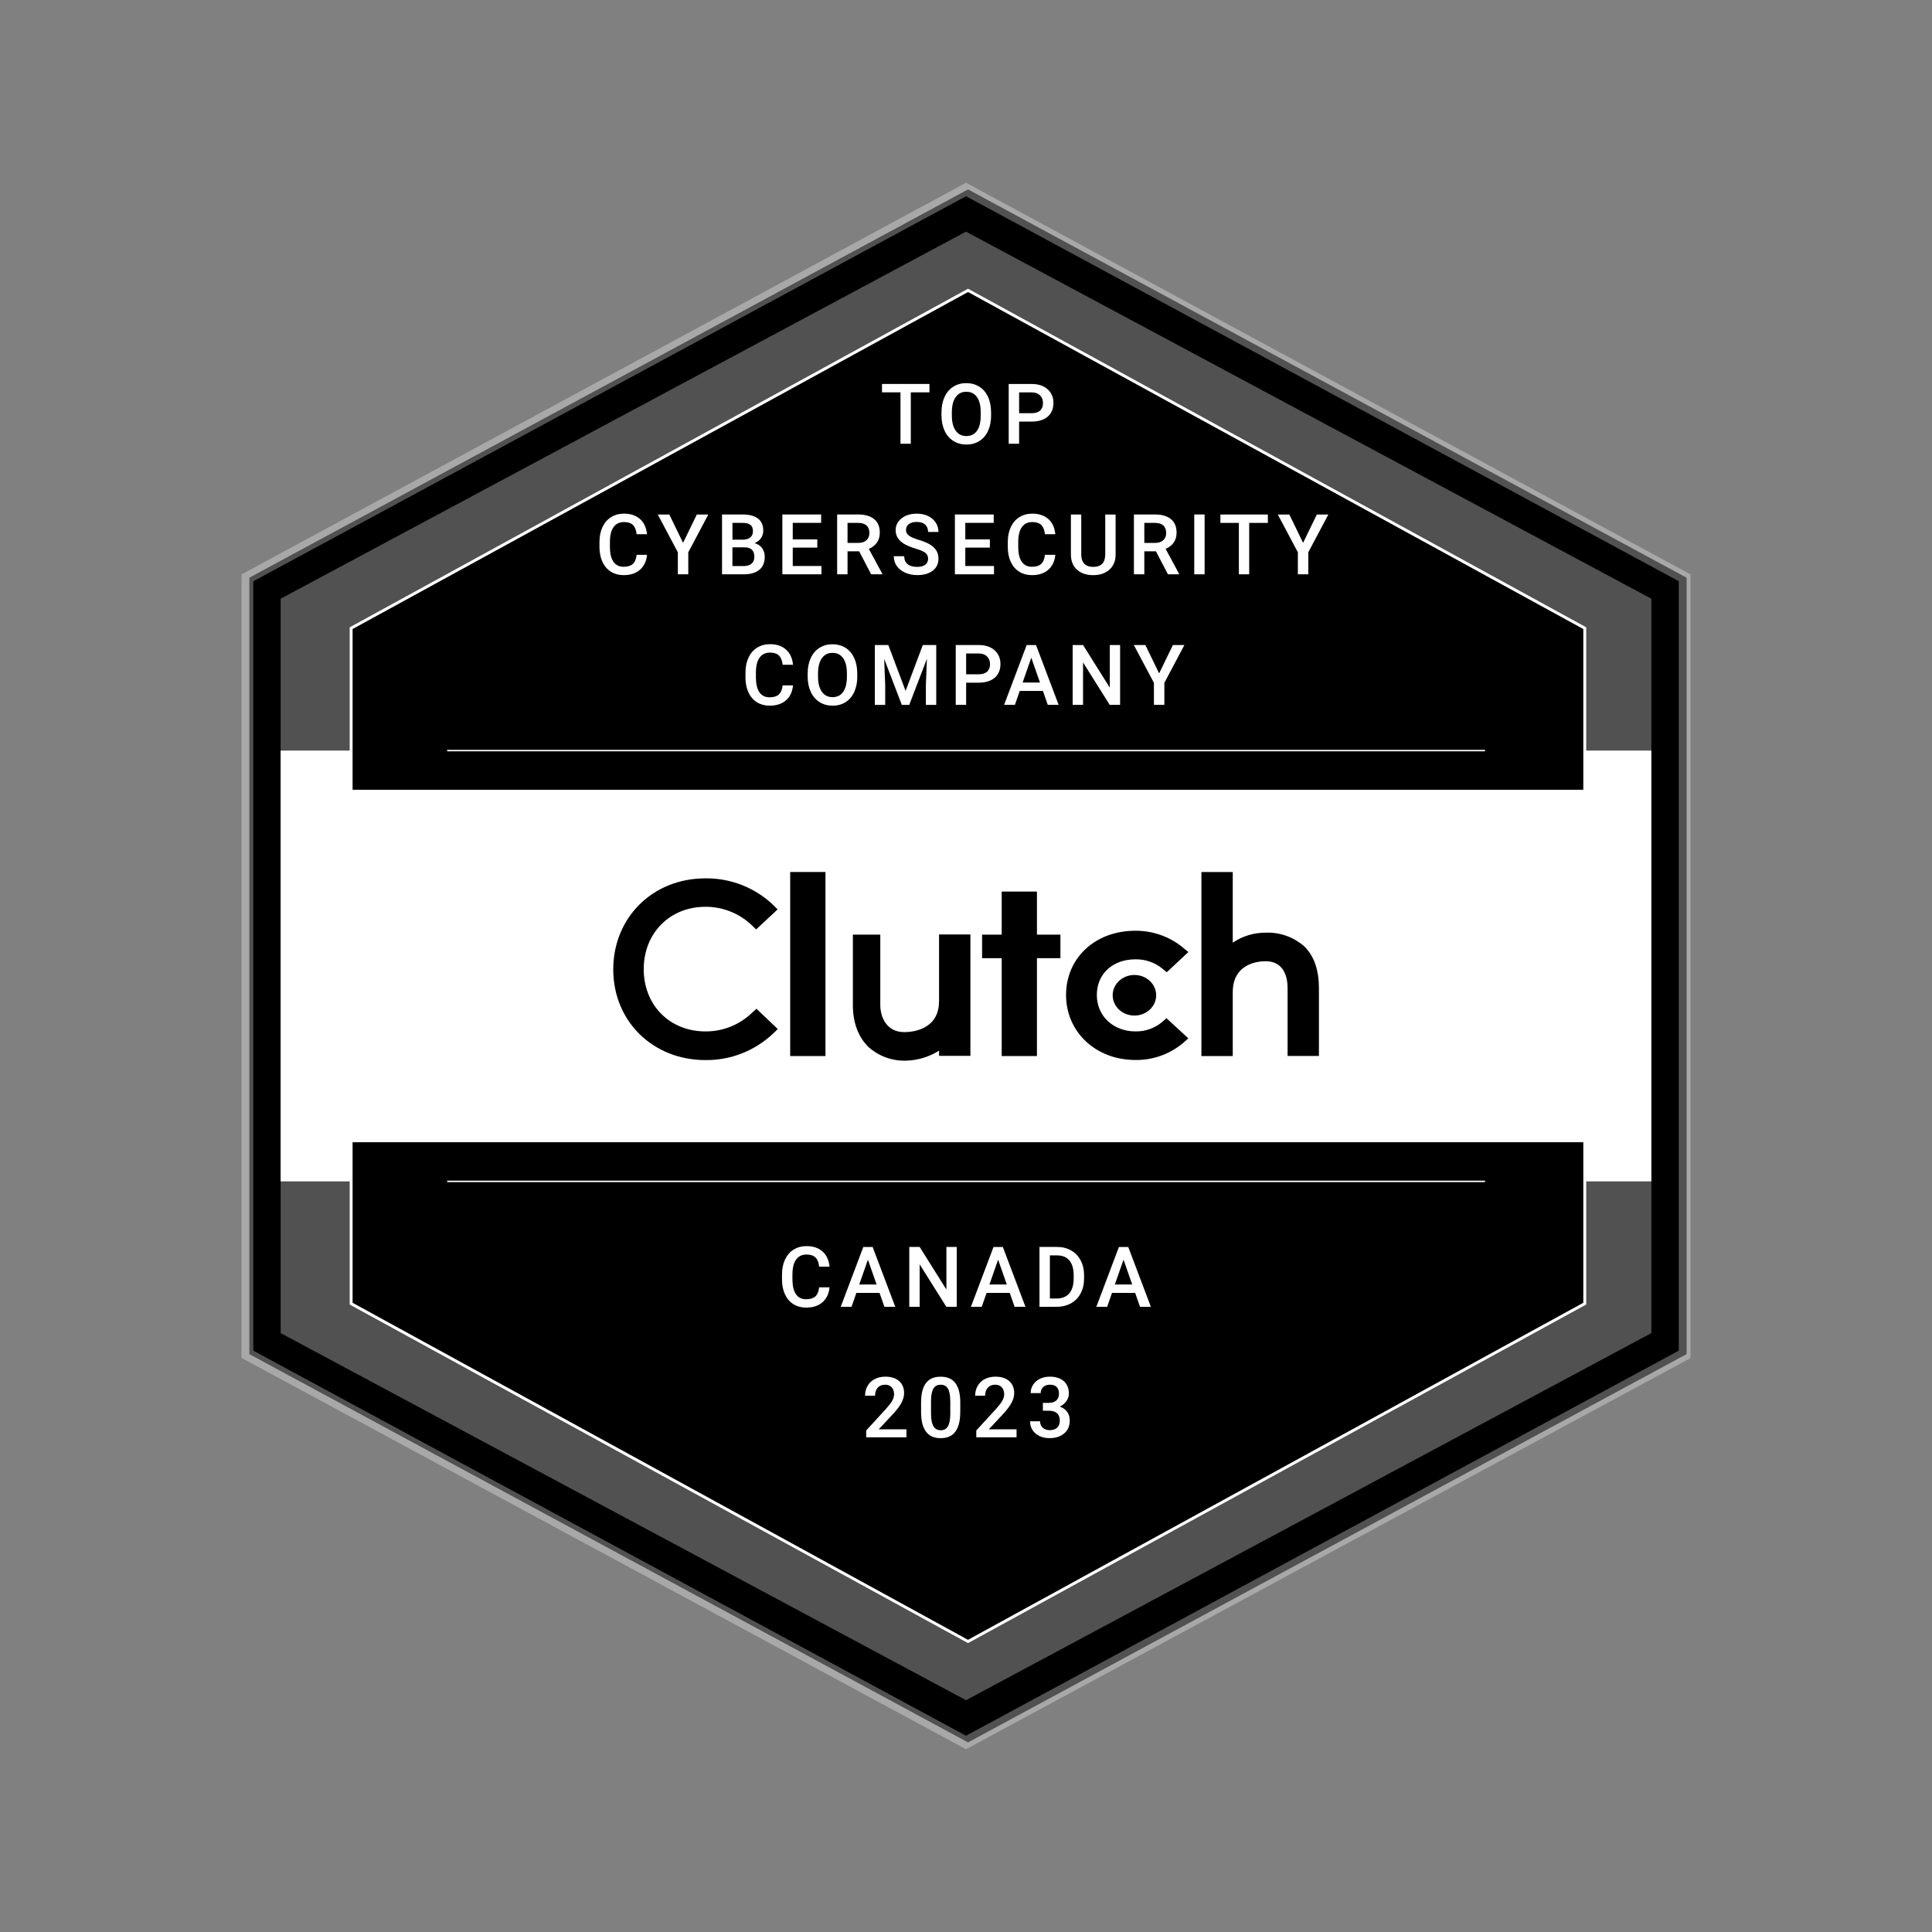 <svg width="200" height="200" viewBox="0 0 200 200" fill="none" xmlns="http://www.w3.org/2000/svg">
<rect x="0" y="0" width="200" height="200" fill="#808080" stroke="none"/>
<path d="M174.594 59.803V140.178L100.211 180.373L25.812 140.178V59.803L100.211 19.607L174.594 59.803Z" fill="black"/>
<g opacity="0.32">
<path d="M100.002 181.079L99.718 180.929L25 140.568V59.459L25.315 59.294L100.002 18.917L100.286 19.067L175 59.459V140.588L99.998 181.083H100.002V181.079ZM26.218 139.819L100.002 179.683L173.786 139.819V60.165L100.002 20.313L26.218 60.177V139.819Z" fill="white"/>
</g>
<g opacity="0.32">
<path d="M170.947 61.979V138.002L100.002 176.005L29.053 138.002V61.979L100.002 23.979L170.947 61.979Z" fill="white"/>
</g>
<path d="M170.947 77.701H29.053V122.296H170.947V77.701Z" fill="white"/>
<path d="M164.056 65.03V134.954L100.211 169.922L36.35 134.954V65.03L100.211 30.058L164.056 65.03Z" fill="black"/>
<path d="M100.211 170.096L100.14 170.056L36.2 135.045V64.939L36.279 64.896L100.211 29.888L164.206 64.939V135.041L164.127 135.084L100.211 170.096ZM36.5 134.864L100.207 169.753L163.903 134.864V65.117L100.211 30.231L36.5 65.117V134.864Z" fill="white"/>
<path d="M168.921 81.757H31.083V118.243H168.921V81.757Z" fill="white"/>
<path d="M153.727 122.221H46.292V122.37H153.727V122.221Z" fill="white"/>
<path d="M153.727 77.626H46.292V77.775H153.727V77.626Z" fill="white"/>
<path d="M85.451 90.269H81.8V109.322H85.451V90.269Z" fill="black"/>
<path d="M97.207 103.649C97.207 106.621 94.4 106.846 93.619 106.846C91.652 106.846 91.128 105.103 91.128 104.066V96.754H88.289V104.051C88.289 105.896 88.877 107.413 89.941 108.419C91.006 109.349 92.374 109.846 93.801 109.799C95.003 109.767 96.19 109.408 97.211 108.762V109.302H100.455V96.734H97.211V103.641V103.649H97.207Z" fill="black"/>
<path d="M107.343 92.295H103.696V96.754H101.666V99.19H103.696V109.322H107.343V99.19H109.775V96.754H107.343V92.295Z" fill="black"/>
<path d="M120.269 105.825C119.504 106.455 118.543 106.787 117.553 106.771C115.239 106.771 113.544 105.178 113.544 103.002C113.544 100.826 115.164 99.308 117.553 99.308C118.543 99.292 119.52 99.624 120.285 100.239L120.782 100.645L123.017 98.559L122.461 98.094C121.081 96.955 119.323 96.336 117.522 96.351C113.378 96.351 110.358 99.158 110.358 103.002C110.358 106.846 113.453 109.728 117.522 109.728C119.339 109.759 121.093 109.128 122.477 107.969L123.017 107.488L120.75 105.403L120.269 105.825Z" fill="black"/>
<path d="M134.97 97.928C133.89 96.998 132.494 96.501 131.067 96.549C129.837 96.533 128.635 96.895 127.614 97.585V90.272H124.369V109.325H127.614V102.718C127.614 99.746 130.227 99.505 131.008 99.505C132.975 99.505 133.291 101.248 133.291 102.285V109.31H136.535V102.296C136.535 100.463 136.054 98.949 134.974 97.928H134.97Z" fill="black"/>
<path d="M117.435 105.285C118.761 105.285 119.836 104.277 119.836 103.034C119.836 101.79 118.761 100.783 117.435 100.783C116.109 100.783 115.034 101.79 115.034 103.034C115.034 104.277 116.109 105.285 117.435 105.285Z" fill="black"/>
<path d="M117.435 105.434C116.027 105.434 114.884 104.358 114.884 103.034C114.884 101.709 116.027 100.633 117.435 100.633C118.842 100.633 119.989 101.709 119.989 103.034C119.989 104.358 118.846 105.434 117.435 105.434ZM117.435 100.928C116.193 100.928 115.184 101.871 115.184 103.03C115.184 104.189 116.193 105.131 117.435 105.131C118.677 105.131 119.686 104.189 119.686 103.03C119.686 101.871 118.677 100.928 117.435 100.928Z" fill="white"/>
<path d="M77.795 104.894C76.502 106.113 74.791 106.787 73.021 106.771C69.327 106.771 66.638 104.055 66.638 100.329C66.638 96.604 69.327 93.872 73.021 93.872C74.791 93.856 76.49 94.534 77.779 95.733L78.276 96.213L80.499 94.14L80.018 93.659C78.126 91.873 75.619 90.895 73.021 90.927C67.569 90.927 63.484 94.98 63.484 100.357C63.484 105.734 67.6 109.739 73.021 109.739C75.635 109.771 78.142 108.777 80.034 106.992L80.515 106.526L78.308 104.425L77.799 104.89H77.795V104.894Z" fill="black"/>
<path d="M96.217 40.615H94.286V45.938H93.217V40.615H91.305V39.748H96.217V40.615Z" fill="white"/>
<path d="M102.6 43.004C102.6 43.611 102.493 44.144 102.285 44.601C102.076 45.058 101.776 45.409 101.386 45.654C100.995 45.898 100.546 46.02 100.041 46.02C99.537 46.02 99.091 45.898 98.701 45.654C98.307 45.409 98.003 45.058 97.79 44.605C97.578 44.152 97.467 43.627 97.463 43.036V42.689C97.463 42.086 97.57 41.554 97.782 41.089C97.995 40.627 98.299 40.272 98.689 40.028C99.079 39.784 99.525 39.661 100.03 39.661C100.534 39.661 100.98 39.784 101.37 40.024C101.76 40.264 102.06 40.615 102.273 41.069C102.486 41.522 102.592 42.054 102.596 42.657V43.001H102.6V43.004ZM101.524 42.681C101.524 41.995 101.394 41.471 101.133 41.104C100.873 40.738 100.507 40.556 100.03 40.556C99.552 40.556 99.202 40.738 98.938 41.104C98.673 41.467 98.543 41.983 98.535 42.65V43.008C98.535 43.69 98.669 44.215 98.934 44.585C99.198 44.956 99.564 45.141 100.037 45.141C100.511 45.141 100.881 44.96 101.137 44.597C101.394 44.234 101.524 43.702 101.524 43.008V42.685V42.681Z" fill="white"/>
<path d="M105.498 43.643V45.938H104.421V39.748H106.791C107.481 39.748 108.033 39.929 108.439 40.288C108.845 40.647 109.05 41.124 109.05 41.719C109.05 42.315 108.849 42.799 108.45 43.138C108.052 43.477 107.492 43.643 106.779 43.643H105.498ZM105.498 42.776H106.791C107.173 42.776 107.465 42.685 107.666 42.508C107.867 42.326 107.969 42.066 107.969 41.727C107.969 41.388 107.867 41.124 107.662 40.927C107.457 40.726 107.177 40.623 106.818 40.619H105.498V42.78V42.776Z" fill="white"/>
<path d="M66.978 57.437C66.914 58.099 66.67 58.612 66.248 58.983C65.826 59.353 65.259 59.538 64.553 59.538C64.06 59.538 63.627 59.42 63.248 59.188C62.873 58.955 62.582 58.62 62.377 58.19C62.172 57.76 62.065 57.26 62.057 56.688V56.109C62.057 55.525 62.16 55.009 62.369 54.563C62.578 54.118 62.873 53.775 63.26 53.534C63.646 53.294 64.096 53.172 64.6 53.172C65.282 53.172 65.834 53.357 66.252 53.727C66.67 54.098 66.91 54.622 66.978 55.3H65.905C65.854 54.855 65.724 54.536 65.515 54.339C65.306 54.141 65.002 54.043 64.6 54.043C64.131 54.043 63.772 54.212 63.524 54.555C63.272 54.898 63.146 55.399 63.138 56.061V56.609C63.138 57.279 63.256 57.788 63.496 58.143C63.737 58.494 64.088 58.671 64.549 58.671C64.971 58.671 65.29 58.576 65.503 58.387C65.716 58.198 65.85 57.883 65.905 57.437H66.978Z" fill="white"/>
<path d="M70.711 56.195L72.134 53.262H73.324L71.251 57.173V59.452H70.171V57.173L68.093 53.262H69.287L70.711 56.195Z" fill="white"/>
<path d="M74.744 59.452V53.258H76.865C77.566 53.258 78.099 53.4 78.465 53.68C78.832 53.96 79.013 54.378 79.013 54.934C79.013 55.218 78.938 55.474 78.784 55.699C78.631 55.927 78.406 56.101 78.114 56.227C78.449 56.318 78.706 56.487 78.891 56.739C79.076 56.992 79.167 57.291 79.167 57.642C79.167 58.222 78.982 58.671 78.607 58.983C78.233 59.294 77.7 59.452 77.007 59.452H74.744ZM75.82 55.868H76.876C77.212 55.868 77.472 55.793 77.661 55.639C77.85 55.49 77.945 55.273 77.945 54.997C77.945 54.689 77.858 54.469 77.685 54.334C77.511 54.197 77.239 54.13 76.868 54.13H75.824V55.868H75.82ZM75.82 56.66V58.596H77.014C77.353 58.596 77.614 58.513 77.807 58.344C77.996 58.178 78.091 57.946 78.091 57.646C78.091 57.004 77.763 56.672 77.105 56.66H75.82Z" fill="white"/>
<path d="M84.607 56.688H82.064V58.592H85.037V59.452H80.988V53.258H85.005V54.126H82.064V55.837H84.607V56.688Z" fill="white"/>
<path d="M88.936 57.071H87.737V59.452H86.661V53.258H88.837C89.551 53.258 90.103 53.42 90.493 53.739C90.883 54.059 91.076 54.524 91.076 55.131C91.076 55.545 90.978 55.892 90.777 56.172C90.576 56.452 90.3 56.664 89.941 56.818L91.333 59.396V59.452H90.182L88.94 57.071H88.936ZM87.737 56.203H88.841C89.204 56.203 89.488 56.112 89.693 55.927C89.898 55.742 90 55.494 90 55.178C90 54.863 89.906 54.591 89.716 54.41C89.527 54.228 89.247 54.133 88.873 54.13H87.737V56.203Z" fill="white"/>
<path d="M96.079 57.859C96.079 57.587 95.985 57.378 95.791 57.228C95.598 57.082 95.255 56.932 94.755 56.783C94.254 56.633 93.86 56.463 93.564 56.282C93 55.927 92.716 55.466 92.716 54.894C92.716 54.394 92.921 53.984 93.328 53.66C93.734 53.337 94.262 53.175 94.912 53.175C95.342 53.175 95.728 53.254 96.064 53.412C96.398 53.57 96.667 53.798 96.86 54.09C97.053 54.382 97.148 54.709 97.148 55.068H96.075C96.075 54.745 95.973 54.492 95.772 54.307C95.571 54.122 95.279 54.031 94.9 54.031C94.55 54.031 94.278 54.106 94.081 54.256C93.887 54.406 93.789 54.614 93.789 54.886C93.789 55.115 93.895 55.304 94.104 55.454C94.313 55.604 94.66 55.754 95.141 55.896C95.622 56.038 96.008 56.203 96.3 56.385C96.592 56.566 96.805 56.779 96.943 57.015C97.081 57.252 97.148 57.528 97.148 57.847C97.148 58.364 96.951 58.774 96.556 59.077C96.162 59.381 95.626 59.534 94.948 59.534C94.498 59.534 94.088 59.452 93.714 59.286C93.339 59.12 93.048 58.892 92.839 58.6C92.63 58.308 92.527 57.969 92.527 57.579H93.603C93.603 57.93 93.718 58.202 93.95 58.395C94.183 58.588 94.514 58.683 94.948 58.683C95.322 58.683 95.602 58.608 95.791 58.454C95.981 58.304 96.075 58.103 96.075 57.851V57.859H96.079Z" fill="white"/>
<path d="M102.47 56.688H99.927V58.592H102.899V59.452H98.851V53.258H102.868V54.126H99.927V55.837H102.47V56.688Z" fill="white"/>
<path d="M109.247 57.437C109.183 58.099 108.939 58.612 108.517 58.983C108.095 59.353 107.528 59.538 106.822 59.538C106.329 59.538 105.896 59.42 105.517 59.188C105.143 58.955 104.851 58.62 104.646 58.19C104.441 57.76 104.334 57.26 104.327 56.688V56.109C104.327 55.525 104.429 55.009 104.638 54.563C104.847 54.118 105.143 53.775 105.529 53.534C105.915 53.294 106.365 53.172 106.869 53.172C107.551 53.172 108.103 53.357 108.521 53.727C108.939 54.098 109.179 54.622 109.247 55.3H108.174C108.123 54.855 107.993 54.536 107.784 54.339C107.575 54.141 107.271 54.043 106.869 54.043C106.4 54.043 106.041 54.212 105.793 54.555C105.541 54.898 105.415 55.399 105.407 56.061V56.609C105.407 57.279 105.525 57.788 105.765 58.143C106.006 58.494 106.357 58.671 106.818 58.671C107.24 58.671 107.559 58.577 107.772 58.387C107.985 58.198 108.119 57.883 108.174 57.437H109.247Z" fill="white"/>
<path d="M115.487 53.262V57.402C115.487 58.06 115.278 58.58 114.856 58.963C114.435 59.345 113.875 59.538 113.173 59.538C112.471 59.538 111.9 59.349 111.486 58.971C111.068 58.592 110.859 58.068 110.859 57.394V53.262H111.931V57.406C111.931 57.819 112.038 58.135 112.247 58.356C112.456 58.577 112.767 58.683 113.173 58.683C114.001 58.683 114.415 58.245 114.415 57.374V53.266H115.487V53.262Z" fill="white"/>
<path d="M119.658 57.071H118.46V59.452H117.383V53.258H119.559C120.273 53.258 120.825 53.42 121.215 53.739C121.605 54.059 121.799 54.524 121.799 55.131C121.799 55.545 121.7 55.892 121.499 56.172C121.298 56.452 121.022 56.664 120.663 56.818L122.055 59.396V59.452H120.904L119.662 57.071H119.658ZM118.46 56.203H119.563C119.926 56.203 120.21 56.112 120.415 55.927C120.62 55.742 120.722 55.494 120.722 55.178C120.722 54.863 120.628 54.591 120.439 54.41C120.249 54.228 119.969 54.133 119.595 54.13H118.46V56.203Z" fill="white"/>
<path d="M124.7 59.452H123.628V53.258H124.7V59.452Z" fill="white"/>
<path d="M131.248 54.13H129.317V59.452H128.248V54.13H126.336V53.262H131.248V54.13Z" fill="white"/>
<path d="M134.895 56.195L136.318 53.262H137.509L135.435 57.173V59.452H134.355V57.173L132.277 53.262H133.472L134.895 56.195Z" fill="white"/>
<path d="M82.092 70.951C82.029 71.614 81.785 72.126 81.363 72.497C80.941 72.867 80.373 73.052 79.668 73.052C79.175 73.052 78.741 72.934 78.363 72.702C77.988 72.469 77.696 72.134 77.491 71.704C77.286 71.275 77.18 70.774 77.172 70.202V69.623C77.172 69.039 77.275 68.523 77.484 68.077C77.692 67.632 77.988 67.289 78.374 67.048C78.761 66.808 79.21 66.686 79.715 66.686C80.397 66.686 80.949 66.871 81.367 67.242C81.785 67.612 82.025 68.136 82.092 68.814H81.02C80.969 68.369 80.838 68.05 80.629 67.853C80.421 67.656 80.117 67.557 79.715 67.557C79.246 67.557 78.887 67.727 78.639 68.07C78.386 68.412 78.26 68.913 78.252 69.575V70.123C78.252 70.794 78.371 71.302 78.611 71.657C78.852 72.008 79.202 72.185 79.664 72.185C80.085 72.185 80.405 72.091 80.618 71.901C80.831 71.712 80.965 71.397 81.02 70.951H82.092Z" fill="white"/>
<path d="M88.747 70.033C88.747 70.64 88.64 71.172 88.431 71.629C88.222 72.087 87.923 72.438 87.533 72.686C87.142 72.934 86.693 73.052 86.188 73.052C85.684 73.052 85.238 72.93 84.848 72.686C84.454 72.441 84.15 72.091 83.937 71.637C83.724 71.184 83.614 70.659 83.61 70.068V69.721C83.61 69.118 83.716 68.586 83.929 68.121C84.142 67.659 84.446 67.305 84.836 67.06C85.226 66.816 85.672 66.694 86.176 66.694C86.681 66.694 87.126 66.816 87.517 67.056C87.907 67.297 88.207 67.648 88.42 68.101C88.632 68.554 88.739 69.087 88.743 69.69V70.033H88.747ZM87.671 69.709C87.671 69.023 87.54 68.499 87.28 68.132C87.02 67.766 86.653 67.585 86.176 67.585C85.699 67.585 85.349 67.766 85.084 68.132C84.82 68.495 84.69 69.012 84.682 69.678V70.037C84.682 70.719 84.816 71.243 85.081 71.614C85.345 71.984 85.711 72.169 86.184 72.169C86.657 72.169 87.028 71.988 87.284 71.625C87.54 71.263 87.671 70.731 87.671 70.037V69.713V69.709Z" fill="white"/>
<path d="M91.96 66.776L93.746 71.523L95.527 66.776H96.919V72.97H95.847V70.928L95.953 68.2L94.124 72.97H93.355L91.53 68.204L91.636 70.928V72.97H90.564V66.776H91.96Z" fill="white"/>
<path d="M100.014 70.671V72.966H98.938V66.772H101.307C101.997 66.772 102.549 66.954 102.955 67.312C103.361 67.671 103.566 68.148 103.566 68.744C103.566 69.339 103.365 69.824 102.967 70.163C102.568 70.502 102.009 70.671 101.295 70.671H100.014ZM100.014 69.804H101.307C101.689 69.804 101.981 69.713 102.182 69.536C102.383 69.355 102.486 69.094 102.486 68.755C102.486 68.416 102.383 68.152 102.178 67.955C101.973 67.754 101.693 67.652 101.334 67.648H100.014V69.808V69.804Z" fill="white"/>
<path d="M107.961 71.523H105.564L105.064 72.966H103.944L106.282 66.772H107.248L109.59 72.966H108.466L107.961 71.523ZM105.864 70.656H107.658L106.759 68.085L105.86 70.656H105.864Z" fill="white"/>
<path d="M115.952 72.966H114.876L112.117 68.574V72.966H111.04V66.772H112.117L114.884 71.184V66.772H115.952V72.966Z" fill="white"/>
<path d="M119.993 69.709L121.417 66.776H122.607L120.534 70.687V72.966H119.453V70.687L117.376 66.776H118.57L119.993 69.709Z" fill="white"/>
<path d="M85.873 133.263C85.81 133.925 85.565 134.438 85.143 134.808C84.722 135.179 84.154 135.364 83.448 135.364C82.955 135.364 82.522 135.246 82.143 135.013C81.769 134.781 81.477 134.446 81.272 134.016C81.067 133.586 80.961 133.086 80.953 132.514V131.934C80.953 131.351 81.055 130.835 81.264 130.389C81.473 129.944 81.769 129.601 82.155 129.36C82.541 129.12 82.991 128.997 83.496 128.997C84.178 128.997 84.73 129.183 85.147 129.553C85.565 129.924 85.806 130.448 85.873 131.126H84.8C84.749 130.681 84.619 130.362 84.41 130.164C84.201 129.967 83.898 129.869 83.496 129.869C83.026 129.869 82.668 130.038 82.419 130.381C82.167 130.724 82.041 131.225 82.033 131.887V132.435C82.033 133.105 82.151 133.614 82.392 133.969C82.632 134.32 82.983 134.497 83.444 134.497C83.866 134.497 84.185 134.402 84.398 134.213C84.611 134.024 84.745 133.709 84.8 133.263H85.873Z" fill="white"/>
<path d="M91.049 133.839H88.652L88.151 135.281H87.032L89.37 129.088H90.335L92.677 135.281H91.553L91.049 133.839ZM88.952 132.971H90.745L89.847 130.401L88.948 132.971H88.952Z" fill="white"/>
<path d="M99.04 135.278H97.964L95.204 130.886V135.278H94.128V129.084H95.204L97.972 133.496V129.084H99.04V135.278Z" fill="white"/>
<path d="M104.528 133.839H102.131L101.63 135.281H100.51L102.848 129.088H103.814L106.156 135.281H105.032L104.528 133.839ZM102.43 132.971H104.224L103.325 130.401L102.426 132.971H102.43Z" fill="white"/>
<path d="M107.606 135.278V129.084H109.436C109.984 129.084 110.469 129.206 110.89 129.451C111.316 129.695 111.643 130.042 111.876 130.488C112.109 130.937 112.223 131.45 112.223 132.025V132.337C112.223 132.924 112.105 133.44 111.872 133.886C111.639 134.331 111.304 134.674 110.875 134.915C110.441 135.155 109.948 135.278 109.388 135.278H107.606ZM108.683 129.955V134.422H109.384C109.948 134.422 110.382 134.245 110.685 133.894C110.989 133.539 111.143 133.034 111.147 132.372V132.029C111.147 131.359 111.001 130.842 110.709 130.492C110.417 130.137 109.992 129.959 109.436 129.959H108.683V129.955Z" fill="white"/>
<path d="M117.51 133.839H115.113L114.612 135.281H113.492L115.83 129.088H116.796L119.138 135.281H118.014L117.51 133.839ZM115.412 132.971H117.206L116.307 130.401L115.408 132.971H115.412Z" fill="white"/>
<path d="M93.832 148.792H89.669V148.082L91.731 145.831C92.027 145.5 92.24 145.224 92.366 144.999C92.492 144.778 92.555 144.554 92.555 144.329C92.555 144.033 92.472 143.797 92.307 143.615C92.141 143.434 91.916 143.343 91.636 143.343C91.301 143.343 91.041 143.446 90.86 143.651C90.678 143.856 90.584 144.136 90.584 144.487H89.551C89.551 144.108 89.638 143.769 89.807 143.47C89.981 143.166 90.225 142.933 90.544 142.764C90.864 142.598 91.23 142.512 91.648 142.512C92.248 142.512 92.725 142.661 93.072 142.965C93.418 143.269 93.592 143.682 93.592 144.219C93.592 144.526 93.505 144.853 93.332 145.188C93.158 145.524 92.87 145.914 92.476 146.344L90.962 147.964H93.836V148.788L93.832 148.792Z" fill="white"/>
<path d="M99.403 146.186C99.403 147.077 99.237 147.747 98.902 148.2C98.571 148.654 98.062 148.878 97.38 148.878C96.698 148.878 96.206 148.658 95.87 148.216C95.531 147.775 95.358 147.124 95.35 146.257V145.185C95.35 144.294 95.516 143.627 95.851 143.182C96.186 142.736 96.69 142.516 97.376 142.516C98.062 142.516 98.559 142.732 98.894 143.166C99.225 143.6 99.399 144.25 99.407 145.114V146.186H99.403ZM98.37 145.031C98.37 144.451 98.291 144.025 98.133 143.753C97.975 143.481 97.723 143.347 97.376 143.347C97.029 143.347 96.789 143.477 96.631 143.734C96.474 143.99 96.391 144.392 96.379 144.936V146.34C96.379 146.919 96.462 147.349 96.623 147.633C96.785 147.917 97.037 148.058 97.384 148.058C97.731 148.058 97.96 147.928 98.121 147.664C98.279 147.4 98.362 146.99 98.374 146.434V145.035L98.37 145.031Z" fill="white"/>
<path d="M105.229 148.792H101.066V148.082L103.128 145.831C103.424 145.5 103.637 145.224 103.763 144.999C103.889 144.778 103.952 144.554 103.952 144.329C103.952 144.033 103.869 143.797 103.704 143.615C103.538 143.434 103.313 143.343 103.033 143.343C102.698 143.343 102.438 143.446 102.257 143.651C102.075 143.856 101.981 144.136 101.981 144.487H100.948C100.948 144.108 101.035 143.769 101.204 143.47C101.378 143.166 101.622 142.933 101.941 142.764C102.261 142.598 102.627 142.512 103.045 142.512C103.645 142.512 104.122 142.661 104.468 142.965C104.815 143.269 104.989 143.682 104.989 144.219C104.989 144.526 104.902 144.853 104.729 145.188C104.555 145.524 104.267 145.914 103.873 146.344L102.359 147.964H105.233V148.788L105.229 148.792Z" fill="white"/>
<path d="M107.961 145.224H108.592C108.912 145.224 109.16 145.137 109.345 144.976C109.531 144.814 109.625 144.581 109.625 144.274C109.625 143.966 109.546 143.75 109.393 143.588C109.239 143.426 109.002 143.343 108.683 143.343C108.403 143.343 108.178 143.422 107.997 143.584C107.816 143.746 107.729 143.955 107.729 144.211H106.696C106.696 143.891 106.779 143.604 106.948 143.343C107.118 143.083 107.35 142.878 107.654 142.732C107.958 142.587 108.293 142.512 108.667 142.512C109.286 142.512 109.771 142.665 110.122 142.977C110.477 143.288 110.65 143.718 110.65 144.27C110.65 144.55 110.559 144.81 110.386 145.054C110.209 145.299 109.98 145.484 109.7 145.61C110.039 145.725 110.299 145.91 110.477 146.158C110.654 146.407 110.741 146.706 110.741 147.053C110.741 147.609 110.552 148.051 110.169 148.382C109.787 148.709 109.286 148.874 108.667 148.874C108.048 148.874 107.583 148.717 107.205 148.397C106.826 148.078 106.633 147.656 106.633 147.132H107.666C107.666 147.404 107.756 147.625 107.942 147.794C108.123 147.964 108.371 148.051 108.679 148.051C108.986 148.051 109.251 147.964 109.436 147.794C109.621 147.625 109.712 147.376 109.712 147.053C109.712 146.73 109.617 146.478 109.424 146.3C109.231 146.123 108.943 146.036 108.565 146.036H107.958V145.22L107.961 145.224Z" fill="white"/>
</svg>
